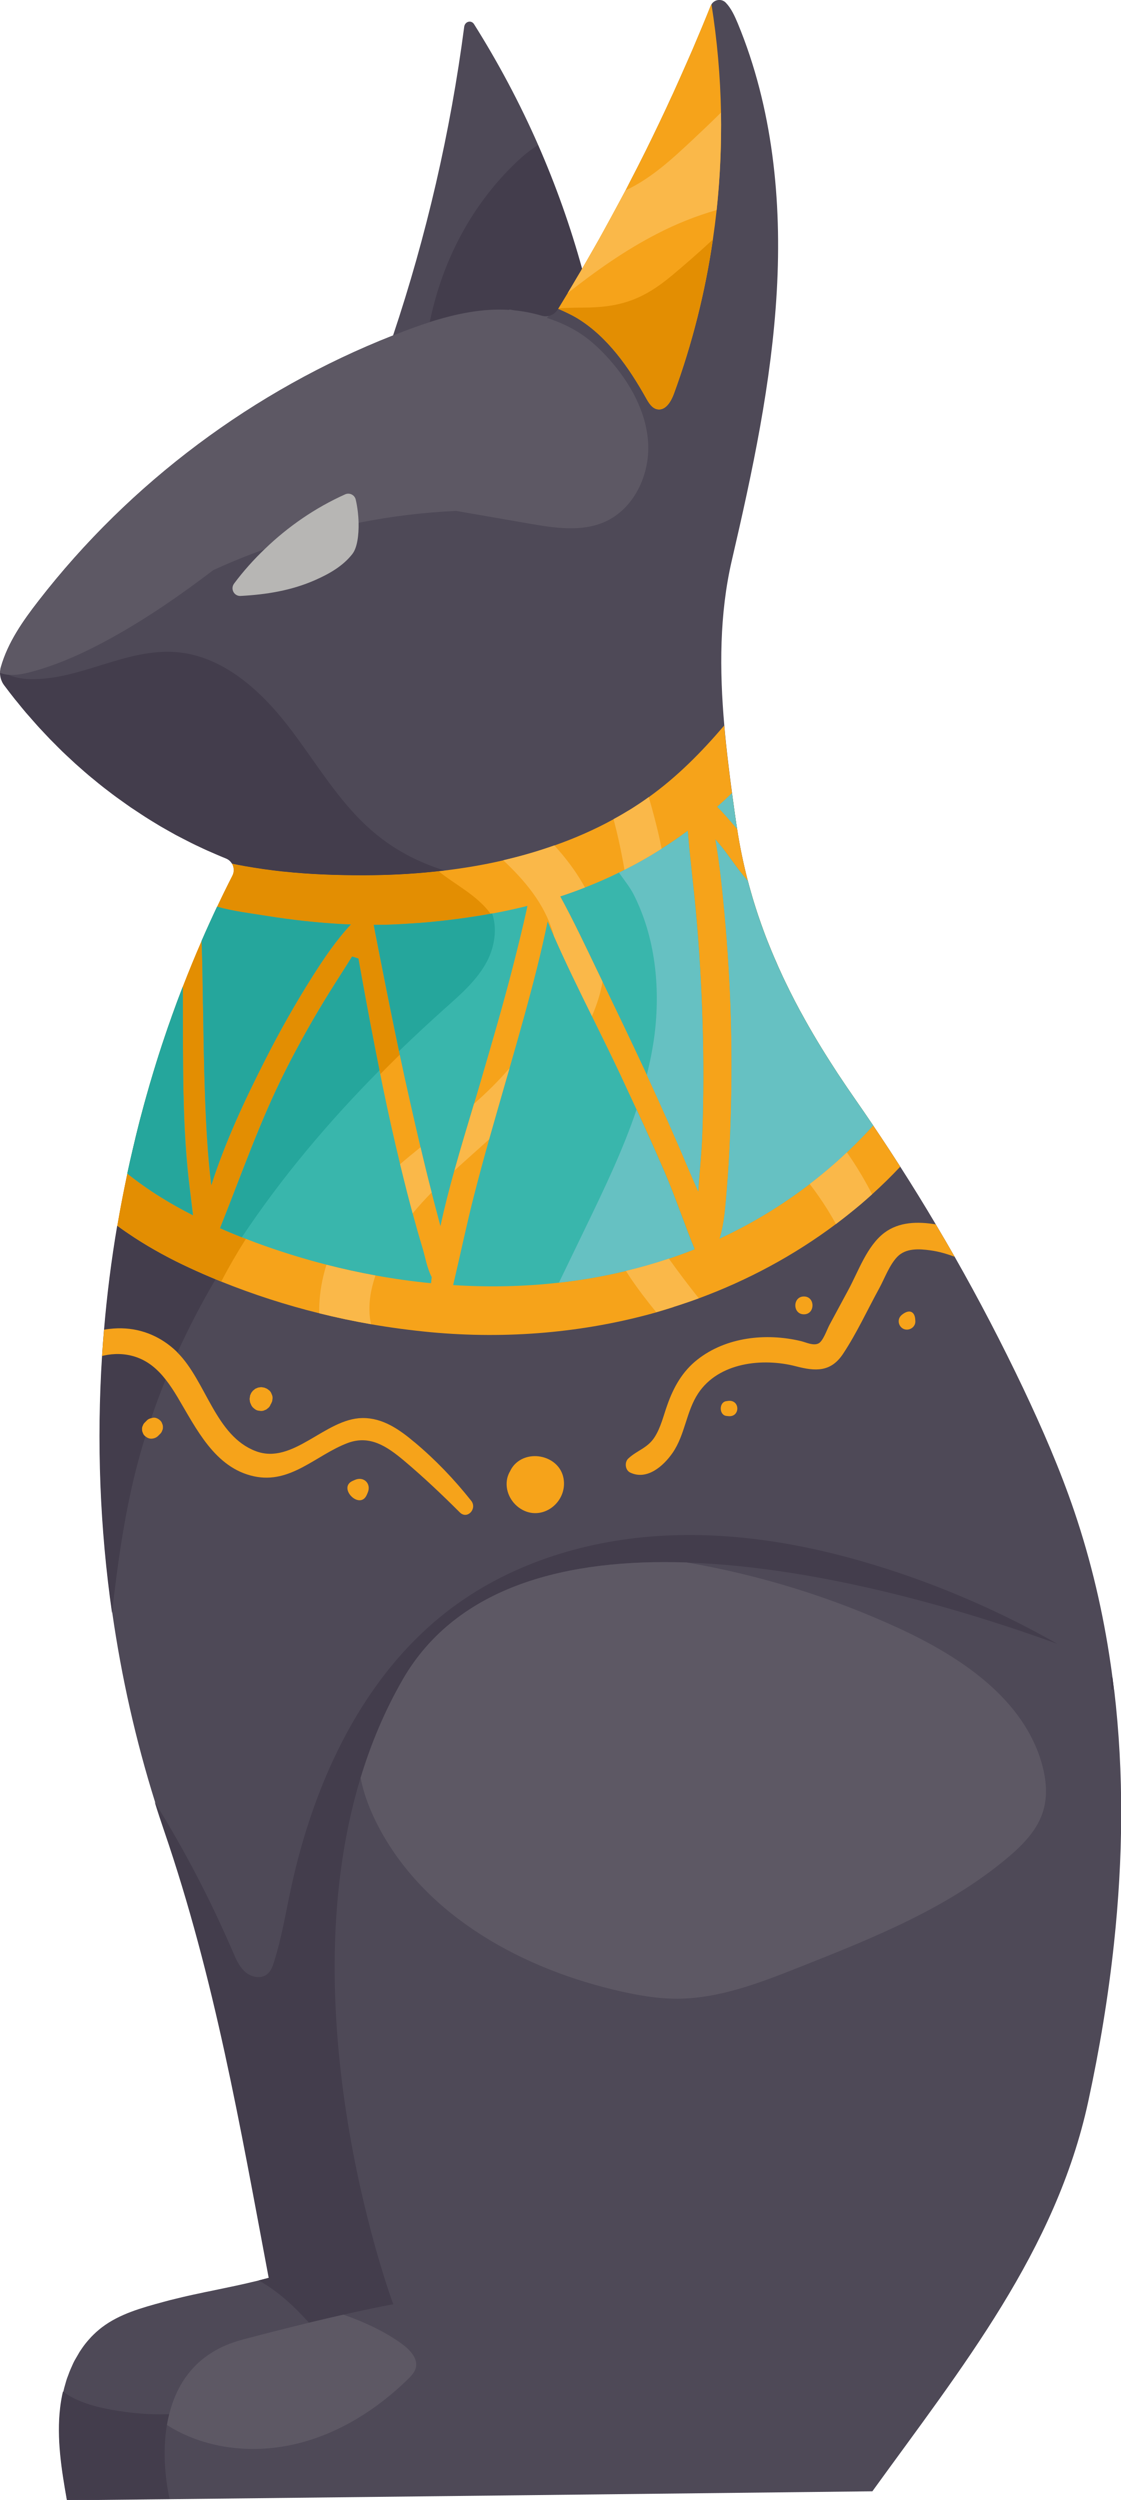 <?xml version="1.0" encoding="UTF-8"?><svg xmlns="http://www.w3.org/2000/svg" viewBox="0 0 258.93 577.11"><defs><style>.d{fill:#39b6ac;}.e{fill:#b7b6b4;}.f{fill:#66c1c2;}.g{fill:#5d5864;}.h{fill:#25a69c;}.i{fill:#433d4c;}.j{fill:#4e4957;}.k{fill:#fab849;}.l{fill:#f6a31a;}.m{fill:#e38e02;}</style></defs><g id="a"/><g id="b"><g id="c"><g><path class="j" d="M257.31,390.02c-.11-.9-.22-1.82-.34-2.71-.13-1.03-.27-2.05-.42-3.06h0c-1.74-12.01-4.5-23.84-8.41-35.38-3.3-9.71-7.41-19.14-11.8-28.4-4.9-10.29-10.18-20.43-15.82-30.34-1.43-2.5-2.88-5-4.36-7.48h0c-2.66-4.5-5.41-8.95-8.22-13.34-.84-1.32-1.7-2.62-2.55-3.94-1.22-1.86-2.46-3.71-3.7-5.56-1.32-1.96-2.67-3.92-4.02-5.86-1.43-2.05-2.82-4.1-4.17-6.14-.3-.47-.61-.94-.91-1.41-2.69-4.14-5.2-8.31-7.5-12.54-.23-.4-.45-.8-.66-1.22-.56-1.04-1.1-2.06-1.62-3.11-.27-.52-.53-1.04-.78-1.57-.23-.45-.44-.9-.66-1.35-.19-.38-.37-.77-.55-1.15-.7-1.49-1.37-3-2.01-4.51-.2-.45-.38-.9-.57-1.35-.63-1.52-1.25-3.06-1.82-4.61-.05-.14-.11-.3-.16-.44-.65-1.78-1.27-3.57-1.84-5.4h0c-.61-1.91-1.16-3.85-1.68-5.81-1.01-3.9-1.85-7.9-2.48-12.03-.08-.48-.16-.96-.23-1.45-.22-1.52-.44-3.05-.64-4.59h0c-.1-.73-.21-1.45-.3-2.19-.28-2.02-.53-4.04-.78-6.07-.09-.75-.19-1.52-.27-2.27-.05-.47-.11-.94-.16-1.42-.06-.54-.12-1.1-.18-1.64l-.03-.3c-.14-1.3-.26-2.61-.37-3.92-1.12-12.83-1.14-25.7,1.74-38.11,4.76-20.47,9.19-41.11,10.38-62.09,1.2-20.97-.96-42.43-9-61.84-.71-1.7-1.54-3.53-2.78-4.8-.97-.99-2.57-.76-3.27,.33l-.2,.39c-1.35,3.38-2.76,6.75-4.19,10.09-.43,1-.88,2-1.32,3.01-1.04,2.36-2.08,4.71-3.15,7.06-.51,1.12-1.04,2.24-1.56,3.37-1.06,2.27-2.14,4.53-3.23,6.77-.52,1.06-1.03,2.11-1.55,3.17-1.24,2.48-2.51,4.98-3.8,7.45-.43,.83-.84,1.65-1.27,2.48-.47,.88-.95,1.78-1.43,2.66-.98,1.82-1.96,3.63-2.96,5.44-.41,.74-.81,1.48-1.22,2.21-1.32,2.35-2.66,4.7-4.02,7.03-2.7-9.8-6.1-19.35-10.15-28.58-4.24-9.67-9.21-19-14.82-27.91-.65-1.04-2.11-.65-2.28,.59-3.18,24.29-8.71,48.21-16.43,71.25-32.11,12.62-60.73,33.98-81.86,61.25-3.62,4.66-7.09,9.61-8.7,15.3-.08,.27-.13,.54-.15,.81-.02,.15-.03,.32-.03,.48,0,.1,0,.19,.02,.27,0,.09,.01,.19,.02,.27,.02,.18,.05,.37,.09,.54,.02,.1,.04,.2,.07,.3,.05,.18,.12,.36,.2,.54,.03,.08,.06,.16,.1,.24,.12,.25,.27,.5,.44,.73,.82,1.09,1.65,2.17,2.5,3.24,.2,.25,.4,.48,.59,.72,.66,.83,1.33,1.64,2.02,2.44,.25,.3,.51,.59,.77,.88,.64,.73,1.28,1.47,1.93,2.19,.29,.33,.59,.63,.88,.95,.64,.68,1.27,1.36,1.92,2.04,.32,.33,.64,.64,.96,.96,.64,.64,1.29,1.3,1.94,1.93,.34,.33,.69,.64,1.03,.97,.65,.61,1.3,1.22,1.96,1.82,.36,.33,.72,.64,1.09,.96,.66,.59,1.31,1.16,1.98,1.73,.38,.33,.78,.63,1.17,.96,.66,.54,1.32,1.09,1.99,1.61,.41,.33,.83,.64,1.24,.96,.66,.51,1.32,1.02,2,1.51,.43,.33,.88,.63,1.33,.95,.66,.47,1.32,.95,1.99,1.41,.47,.32,.95,.63,1.41,.93,.66,.44,1.32,.88,1.98,1.3,.5,.33,1,.62,1.51,.94,.65,.4,1.3,.8,1.96,1.19,.53,.3,1.06,.6,1.6,.91,.64,.36,1.29,.73,1.94,1.09,.56,.29,1.13,.59,1.7,.88,.63,.32,1.26,.66,1.9,.97,.6,.3,1.2,.59,1.81,.87,.61,.29,1.23,.59,1.85,.86,.64,.29,1.29,.57,1.95,.85,.42,.17,.85,.37,1.29,.55,.35,.15,.71,.29,1.07,.44,.6,.24,1.07,.66,1.38,1.18,.49,.82,.57,1.86,.09,2.79-.24,.47-.48,.94-.71,1.4l-.2,.38c-.35,.71-.71,1.43-1.06,2.14-.23,.48-.46,.96-.7,1.45-.29,.59-.57,1.2-.86,1.8-1.23,2.61-2.43,5.24-3.58,7.89-1.52,3.48-2.96,7-4.34,10.56-.9,2.31-1.77,4.65-2.6,6.99v.02c-.25,.7-.5,1.41-.74,2.11l-.07,.17c-.25,.71-.49,1.43-.73,2.15-.95,2.79-1.84,5.58-2.69,8.4-.55,1.8-1.07,3.59-1.58,5.39-.18,.64-.36,1.29-.54,1.94-.21,.76-.42,1.52-.61,2.28-.25,.9-.48,1.81-.71,2.72-.21,.84-.42,1.67-.62,2.5-.05,.2-.1,.4-.14,.6-.19,.76-.37,1.52-.54,2.28-.45,1.87-.86,3.74-1.26,5.61-.21,1-.42,2-.62,3-.18,.86-.35,1.71-.51,2.57-.21,1.08-.42,2.16-.61,3.23-.2,1.08-.38,2.16-.57,3.23-1.35,7.95-2.37,15.97-3.04,24-.18,2.02-.33,4.04-.46,6.07-1.26,19.79-.51,39.71,2.31,59.34,2.12,14.76,5.4,29.36,9.87,43.61,.7,2.27,1.44,4.5,2.21,6.75,11.68,34.12,17.45,67.65,24.12,103.09-.77,.21-1.55,.41-2.31,.6-1.85,.46-3.7,.87-5.53,1.27-1.84,.39-3.69,.77-5.54,1.16-.46,.09-.91,.18-1.38,.28l-.32,.07c-.81,.18-1.62,.35-2.44,.52-.34,.08-.68,.15-1.03,.23-.18,.04-.36,.07-.54,.12-.26,.05-.52,.12-.78,.18-.51,.12-1.02,.24-1.53,.37-1.02,.24-2.05,.5-3.08,.79-4.94,1.34-10.02,2.74-14.11,5.84-.25,.19-.48,.37-.71,.57l-.3,.26c-.18,.14-.35,.3-.52,.46l-.07,.07c-.05,.04-.11,.1-.16,.15l-.13,.12c-.2,.2-.39,.38-.57,.57l-.03,.03c-.21,.22-.41,.45-.61,.68-.53,.6-1.02,1.22-1.48,1.89h0c-.2,.28-.39,.57-.58,.86-.09,.14-.16,.29-.25,.43-.21,.35-.41,.7-.61,1.05-.08,.15-.17,.28-.25,.43-.15,.27-.29,.55-.42,.83h0l-.04,.09c-.06,.13-.12,.27-.18,.41-.23,.5-.44,.99-.64,1.49-.08,.21-.15,.41-.23,.63-.09,.24-.18,.47-.27,.71-.09,.28-.19,.55-.27,.85-.03,.1-.06,.21-.09,.32-.1,.35-.21,.7-.3,1.05-.08,.32-.16,.62-.23,.94-.07,.3-.14,.61-.2,.93-.05,.24-.11,.49-.14,.73v.09c-.04,.12-.05,.23-.07,.35-.01,.08-.03,.14-.04,.22-.08,.47-.14,.94-.2,1.41-.84,7.1,.3,14.27,1.54,21.32l23.75-.26,162.25-1.82c20.68-28.61,42.39-55.5,49.86-89.98,2.6-12,4.64-24.22,5.95-36.5,2.09-19.51,2.33-39.21,.04-58.54"/><path class="l" d="M149.26,91.95c.62,1.11,1.39,2.36,2.64,2.54,1.86,.29,3.1-1.81,3.75-3.57,4.23-11.52,7.24-23.49,9.01-35.63,.33-2.26,.62-4.52,.87-6.79,.6-5.6,.94-11.23,1.01-16.86,.03-1.87,.03-3.75,0-5.63-.15-8.38-.89-16.76-2.21-25.04l-.2,.38c-1.35,3.39-2.76,6.76-4.19,10.1-.43,1-.88,2-1.32,3.01-1.04,2.36-2.08,4.71-3.15,7.06-.51,1.12-1.04,2.24-1.56,3.37-1.06,2.27-2.14,4.53-3.23,6.77-.52,1.06-1.03,2.11-1.55,3.16-1.24,2.5-2.51,4.99-3.8,7.46-.28,.55-.55,1.12-.85,1.69h0c-.14,.26-.28,.52-.42,.79-.47,.88-.95,1.78-1.43,2.66-.98,1.82-1.96,3.63-2.96,5.44-.41,.74-.81,1.48-1.22,2.21-.69,1.23-1.4,2.44-2.1,3.66-.7,1.22-1.38,2.45-2.1,3.67-.33,.57-.68,1.13-1.02,1.71-.71,1.2-1.41,2.41-2.13,3.59h0c-.7,1.16-1.41,2.34-2.12,3.5l-.05,.08c1.43,.63,2.93,1.3,4.34,2.14,7.05,4.26,12.04,11.47,15.99,18.53Z"/><path class="j" d="M149.13,34.82c.52-1.06,1.03-2.11,1.55-3.17-.52,1.06-1.03,2.11-1.55,3.17"/><path class="j" d="M158.62,14.45c.43-1,.89-2.01,1.32-3.01-.43,1-.88,2-1.32,3.01"/><path class="j" d="M153.91,24.87c.53-1.12,1.05-2.25,1.56-3.37-.51,1.12-1.04,2.24-1.56,3.37"/><path class="i" d="M108.83,346.44c-3.91-4.93-8.24-9.46-13.09-13.52-3.46-2.91-7.32-5.65-12.06-5.58-8.61,.14-15.96,10.88-24.58,7.65-9.36-3.51-11.47-16.14-18.11-22.77,2.63-5.79,5.59-11.43,8.81-16.92-2.01-.84-4.01-1.7-5.98-2.62-5.84-2.69-11.52-5.91-16.75-9.74-1.35,7.95-2.37,15.96-3.04,24h0c-.18,2.02-.33,4.05-.46,6.07h0c-1.26,19.79-.51,39.72,2.31,59.34,1.25-11.14,2.79-22.26,5.54-33.13,.66-2.57,1.38-5.12,2.16-7.65h0c.39,.3,.87,.52,1.38,.51,.59-.03,1.13-.23,1.55-.65,.16-.15,.31-.32,.47-.47,.21-.2,.36-.43,.45-.7,.13-.27,.2-.54,.18-.85,.01-.29-.05-.58-.18-.83-.09-.29-.24-.51-.45-.71-.42-.38-.96-.67-1.54-.64-.17,.01-.32,.07-.49,.11,0-.02,0-.02,0-.04,1.02-2.98,2.12-5.93,3.31-8.84-.23-.29-.47-.59-.71-.87h0c.25,.28,.48,.58,.71,.87,.99,1.26,1.87,2.62,2.71,4.02,4.3,7.18,8.59,16.33,17.65,18.29,8.49,1.85,14.34-4.9,21.61-7.66,5.16-1.96,9.15,.77,13.04,4.03,4.48,3.77,8.75,7.81,12.89,11.94,1.75,1.77,4.11-.82,2.66-2.66Zm-84.9-33.51s.09-.02,.14-.02h0s-.09,0-.14,.02h0Z"/><path class="l" d="M155.54,301.7c1.97-.62,3.93-1.27,5.88-1.99,11.24-4.15,21.93-9.86,31.66-17.15,1.38-1.04,2.75-2.11,4.09-3.21,.57-.47,1.14-.94,1.71-1.41,.87-.75,1.72-1.49,2.56-2.25,2.26-2.04,4.43-4.16,6.5-6.37-.84-1.32-1.69-2.62-2.55-3.94-1.21-1.86-2.45-3.71-3.7-5.56q-1.71,1.9,0,0c-1.32-1.96-2.67-3.92-4.02-5.86-1.43-2.05-2.82-4.1-4.17-6.14-.3-.47-.61-.94-.91-1.41-2.69-4.14-5.2-8.31-7.5-12.54-.23-.4-.45-.8-.66-1.21-.56-1.05-1.1-2.07-1.62-3.12-.27-.52-.53-1.04-.78-1.57-.23-.45-.44-.89-.66-1.34-.19-.39-.37-.79-.55-1.16-.1-.23-.21-.45-.32-.68-.47-1.02-.93-2.05-1.38-3.07l-.03-.09c-.1-.22-.19-.45-.29-.68-.2-.45-.38-.9-.57-1.35-.16-.4-.34-.79-.5-1.2-.22-.54-.43-1.08-.64-1.61-.21-.55-.41-1.1-.62-1.66-.02-.04-.04-.09-.05-.14-.05-.15-.11-.3-.16-.44-.03-.07-.05-.14-.08-.22-.12-.32-.23-.62-.34-.93-.5-1.41-.98-2.82-1.43-4.26h0s-.01-.02-.02-.04c-.14-.47-.29-.94-.42-1.39-.12-.37-.23-.74-.33-1.12-.15-.5-.3-1.01-.44-1.52-.16-.58-.31-1.14-.46-1.72q-2.43-2.7,0,0c-1.01-3.9-1.86-7.89-2.48-12.03-.08-.48-.16-.96-.23-1.45-.15-1.04-.3-2.08-.45-3.12-.07-.49-.13-.97-.2-1.45-.1-.74-.21-1.46-.31-2.2-.27-2.02-.53-4.04-.78-6.07-.09-.75-.19-1.52-.27-2.27-.05-.47-.11-.94-.16-1.42-.06-.54-.12-1.1-.17-1.64l-.04-.3c-.14-1.3-.26-2.61-.37-3.92-5.2,6.09-10.81,11.79-17.43,16.54-1.33,.97-2.71,1.88-4.14,2.78-1.31,.8-2.64,1.58-3.99,2.31-4.37,2.4-8.95,4.4-13.66,6.06-3.85,1.37-7.8,2.5-11.8,3.43-4.48,1.04-9.04,1.8-13.61,2.36-.45,.05-.9,.12-1.35,.16-.29,.04-.58,.07-.87,.1-5.5,.59-11.02,.84-16.46,.85-6.21,.01-12.42-.21-18.61-.87-2.95-.32-5.87-.74-8.79-1.25-.07-.01-.15-.02-.22-.05-.91-.15-1.83-.35-2.76-.53h0c.21,.36,.33,.76,.37,1.18,.06,.54-.02,1.09-.28,1.61-.24,.47-.48,.94-.71,1.4l-.19,.38c-.12,.24-.23,.47-.35,.71-.23,.48-.48,.95-.71,1.43-.23,.48-.46,.96-.7,1.45-.29,.59-.57,1.2-.86,1.8q1.23,.35,0,0c-1.23,2.61-2.43,5.24-3.58,7.89h0c-1.52,3.48-2.96,7-4.34,10.56,0,.3,0,.62,0,.93,0-.32,0-.63,0-.93-.9,2.31-1.77,4.65-2.6,6.99v.02c-.25,.7-.5,1.41-.75,2.11l-.06,.17c-.25,.71-.49,1.43-.73,2.15-.95,2.79-1.84,5.58-2.69,8.4-.55,1.8-1.07,3.59-1.58,5.39-.18,.64-.36,1.29-.54,1.94-.21,.76-.41,1.52-.61,2.28-.25,.9-.48,1.81-.71,2.72-.21,.84-.42,1.67-.62,2.5-.05,.2-.09,.4-.14,.6-.19,.76-.37,1.52-.54,2.28-.45,1.87-.86,3.74-1.26,5.61h0c-.21,1-.42,2-.62,3-.18,.86-.35,1.71-.51,2.57-.08,.41-.15,.82-.23,1.23-.12,.66-.25,1.33-.38,2-.2,1.08-.38,2.16-.57,3.23,1.31,.96,2.64,1.87,4,2.76,4.07,2.64,8.37,4.97,12.75,6.98,1.98,.92,3.98,1.79,5.98,2.62,.43,.18,.86,.35,1.28,.52,7.37,2.97,14.95,5.41,22.66,7.32,3.95,.99,7.95,1.83,11.97,2.53,4.54,.79,9.12,1.39,13.72,1.83,17.62,1.64,35.37,.14,52.15-4.59,1.33-.38,2.64-.8,3.96-1.21Z"/><path class="m" d="M113.32,210.94c-1.49-2.05-3.49-3.73-5.55-5.22-2.15-1.55-4.43-2.95-6.48-4.62-.29,.04-.58,.07-.87,.1-5.5,.59-11.02,.84-16.46,.85-6.21,.01-12.42-.21-18.61-.87-2.95-.32-5.87-.74-8.79-1.25-.98-.16-1.97-.37-2.98-.58,.49,.82,.57,1.86,.09,2.79-.24,.47-.48,.94-.71,1.4l-.19,.38c-.35,.71-.71,1.43-1.06,2.14-.23,.48-.46,.96-.7,1.45-.29,.59-.57,1.2-.86,1.8-1.23,2.61-2.43,5.24-3.58,7.89-1.52,3.48-2.96,7-4.34,10.56-.9,2.31-1.77,4.65-2.6,6.99v.02c-.25,.7-.5,1.41-.75,2.11l-.06,.17c-.25,.71-.49,1.43-.73,2.15-.95,2.79-1.84,5.58-2.69,8.4-.55,1.8-1.07,3.59-1.57,5.39-.18,.64-.36,1.29-.54,1.94-.21,.76-.41,1.52-.61,2.28-.25,.9-.48,1.81-.71,2.72-.21,.84-.42,1.67-.62,2.5-.05,.2-.1,.4-.14,.6-.19,.76-.37,1.52-.54,2.28-.45,1.87-.86,3.74-1.26,5.61h0c-.21,1-.42,2-.62,3-.18,.86-.35,1.71-.51,2.57-.21,1.08-.42,2.14-.61,3.23-.2,1.08-.38,2.16-.57,3.23,5.22,3.82,10.91,7.05,16.75,9.74,1.98,.92,3.98,1.79,5.98,2.62,.43,.18,.86,.35,1.28,.52,1.75-3.37,3.66-6.65,5.69-9.85-.3-.11-.61-.23-.91-.34,9.18-13.82,20.04-26.68,31.8-38.54-.06-.31-.11-.59-.17-.84h0c.05,.25,.11,.52,.17,.83,.05,.28,.11,.57,.18,.85,1.41-1.48,2.96-2.97,4.5-4.51-.06-.26-.12-.52-.17-.8,3.47-3.36,7.01-6.64,10.59-9.85,3.65-3.25,7.44-6.53,9.72-10.85,1.77-3.37,2.41-7.56,1.2-11.07l-.36,.07Z"/><path class="m" d="M155.09,63.69c-6.12,5.09-11.15,7.11-19.06,7.3-2.15,.04-4.62,0-7.05,.21l-.05,.08c1.43,.63,2.93,1.3,4.34,2.14,7.05,4.26,12.04,11.47,15.99,18.53,.62,1.11,1.39,2.36,2.64,2.54,1.86,.29,3.1-1.81,3.75-3.57,4.23-11.52,7.24-23.49,9.01-35.63-3.11,2.89-6.31,5.68-9.57,8.41Z"/><path class="l" d="M216.15,282.64h0c-4.09-.68-8.48-.64-11.91,1.96-4,3.05-5.96,8.86-8.29,13.16-1.46,2.71-2.93,5.41-4.38,8.12-.52,.97-1.43,3.65-2.46,4.21-1.21,.66-2.95-.24-4.15-.52-8.04-1.91-17.26-.93-23.88,4.29-3.47,2.73-5.5,6.36-6.95,10.48-.89,2.47-1.48,5.13-2.9,7.37-1.62,2.57-4.03,3.05-6.09,4.96-.93,.85-.76,2.68,.41,3.25,3.87,1.87,7.71-1.48,9.84-4.59,2.86-4.17,3.11-9.52,5.88-13.69,4.74-7.15,14.87-8.24,22.55-6.25,4.49,1.17,8.07,1.41,10.91-2.87,3.16-4.76,5.62-10.14,8.37-15.15,1.23-2.26,2.35-5.39,4.18-7.27,1.96-2.01,5.02-1.83,7.61-1.47,1.99,.27,3.84,.82,5.62,1.49-1.43-2.5-2.88-5-4.36-7.48Z"/><path class="l" d="M95.74,332.92c-3.46-2.91-7.32-5.65-12.06-5.58-8.61,.14-15.96,10.88-24.58,7.65-9.36-3.51-11.47-16.14-18.11-22.77l-.3-.32c-3.44-3.27-7.78-5.16-12.54-5.27-1.15-.03-2.62,.05-4.12,.32-.18,2.02-.33,4.05-.46,6.07l.36-.09c2.45-.55,4.98-.5,7.37,.29,2.96,.97,5.16,2.93,6.98,5.26,.99,1.26,1.87,2.62,2.71,4.02,4.3,7.18,8.59,16.33,17.65,18.29,8.49,1.85,14.34-4.9,21.61-7.66,5.16-1.96,9.15,.77,13.04,4.03,4.48,3.77,8.75,7.81,12.89,11.94,1.75,1.77,4.11-.82,2.66-2.66-3.91-4.93-8.24-9.46-13.09-13.52Z"/><path class="l" d="M118.61,338.36c-.32,.38-.57,.8-.78,1.24-.3,.5-.52,1.04-.66,1.61-.63,2.74,.73,5.57,3.05,7.06,4.95,3.16,10.96-1.47,9.94-7.03-.96-5.22-8.21-6.88-11.55-2.89Z"/><path class="l" d="M185.69,303.4c2.64,0,2.64-4.12,0-4.12s-2.65,4.12,0,4.12Z"/><path class="l" d="M168.11,323.4l-.37,.05c-1.68,.24-1.68,3.16,0,3.4l.37,.04c2.92,.43,2.94-3.91,0-3.5Z"/><path class="l" d="M210.63,302.92c-.69-.4-1.51,0-2.1,.43-.57,.4-.95,.93-.95,1.66,0,.68,.37,1.32,.95,1.67,1.24,.73,2.94-.2,2.9-1.67-.02-.72-.11-1.68-.8-2.08Z"/><path class="l" d="M82,341.61c-.16,.07-.32,.14-.48,.21-3.69,1.57,1.64,6.95,3.22,3.21,.07-.15,.14-.31,.2-.47,.87-2.05-.89-3.82-2.94-2.95Z"/><path class="l" d="M57.77,323.7l.02,.1,.14,.32,.13,.3,.03,.04c.16,.29,.37,.52,.64,.71,.24,.22,.53,.37,.85,.45,.23,.03,.45,.05,.67,.09,.34,.01,.66-.05,.96-.22,.21-.05,.39-.16,.55-.32,.27-.18,.48-.41,.64-.71,.05-.11,.09-.22,.14-.33,.02-.02,.05-.04,.07-.07,.08-.21,.17-.4,.26-.6,.03-.23,.05-.45,.09-.68,.02-.35-.06-.66-.22-.97-.1-.32-.27-.59-.52-.82l-.52-.39-.02-.02h-.02l-.61-.26h-.02l-.69-.11h-.02l-.69,.1h-.02l-.61,.26h-.02l-.52,.43h-.02l-.41,.53-.27,.61v.07l-.11,.69v.1l.1,.69Z"/><path class="l" d="M37,327.89c-.42-.38-.96-.67-1.54-.64-.17,.01-.32,.07-.49,.11-.39,.09-.76,.23-1.05,.54-.16,.15-.32,.31-.48,.48-.21,.2-.36,.43-.45,.7-.14,.26-.2,.54-.18,.84-.01,.3,.05,.57,.18,.84,.09,.27,.24,.51,.45,.7,.05,.05,.1,.09,.16,.13,.39,.32,.87,.54,1.38,.52,.59-.03,1.13-.23,1.55-.65,.16-.15,.31-.32,.47-.47,.21-.2,.36-.43,.45-.7,.13-.27,.2-.54,.18-.85,.01-.29-.05-.58-.18-.83-.09-.29-.24-.51-.45-.71Z"/><path class="i" d="M99.37,73.81c-.03,.17-.07,.35-.1,.52,5.91-1.89,12.21-3.21,18.31-2.81,.03-.03,.07-.07,.1-.09,.39,.05,.77,.13,1.16,.2,2.14,.22,4.27,.64,6.34,1.24h.03c.51,.16,1.04,.16,1.53,.05,.84-.16,1.59-.68,2.05-1.44l.13-.22c1.47-2.39,2.89-4.77,4.31-7.17,.34-.58,.68-1.14,1.02-1.71,.06-.1,.11-.21,.17-.3-2.7-9.8-6.1-19.35-10.15-28.58-1.77,1.08-3.41,2.44-4.89,3.84-10.34,9.8-17.06,22.59-20,36.46"/><path class="i" d="M173.62,206.59c.11,.37,.22,.75,.34,1.12,.13,.46,.28,.93,.42,1.39,0,0,.01,.03,.02,.04-.61-1.91-1.16-3.85-1.68-5.81,.15,.58,.31,1.14,.46,1.72,.14,.51,.29,1.02,.43,1.52"/><path class="i" d="M176.16,214.33c.03,.08,.05,.14,.08,.22-.65-1.78-1.27-3.57-1.84-5.4,.45,1.44,.93,2.84,1.43,4.25,.11,.32,.22,.62,.34,.94"/><path class="i" d="M170.02,189.86c-.22-1.52-.44-3.05-.64-4.59h0c.07,.49,.14,.97,.2,1.46,.14,1.05,.3,2.08,.45,3.12"/><path class="i" d="M177.08,216.79c.21,.53,.42,1.08,.65,1.61,.16,.4,.33,.79,.49,1.2-.63-1.52-1.25-3.06-1.82-4.61,.02,.05,.03,.1,.05,.14,.21,.55,.41,1.1,.63,1.66"/><path class="i" d="M179.11,221.71c.45,1.03,.91,2.05,1.38,3.07,.11,.23,.21,.45,.32,.68-.7-1.49-1.37-3-2.01-4.51,.09,.23,.19,.46,.29,.68l.03,.09Z"/><path class="i" d="M65.34,201.17c6.19,.66,12.39,.88,18.61,.87,5.44,0,10.96-.26,16.46-.85,.29-.02,.58-.05,.87-.1,.45-.04,.9-.11,1.35-.16-6.01-1.86-11.63-4.79-16.49-8.96-8.01-6.84-13.28-16.27-19.75-24.58-6.47-8.3-15.14-16-25.64-16.85-11.71-.94-22.15,6.48-33.75,6.23-2.12-.04-3.77-.45-5.18-1.04-.62-.08-1.23-.21-1.81-.45,0,.09,0,.18,0,.26,0,.09,.01,.19,.02,.27,.02,.18,.05,.37,.09,.54,.02,.1,.04,.2,.07,.3,.05,.18,.12,.36,.2,.54,.04,.08,.06,.16,.1,.24,.12,.25,.27,.5,.44,.72,.82,1.1,1.65,2.18,2.5,3.25,.2,.25,.4,.48,.6,.72,.66,.83,1.32,1.64,2.01,2.45,.25,.29,.51,.58,.77,.87,.64,.73,1.28,1.47,1.93,2.19,.29,.33,.59,.63,.88,.95,.64,.68,1.27,1.36,1.92,2.04,.32,.33,.64,.64,.96,.96,.64,.64,1.27,1.3,1.93,1.93,.34,.33,.69,.64,1.03,.97,.65,.61,1.3,1.22,1.96,1.82,.36,.33,.72,.64,1.09,.96,.66,.59,1.31,1.16,1.98,1.72,.39,.34,.78,.64,1.17,.96,.66,.55,1.32,1.1,1.99,1.62,.41,.33,.83,.64,1.25,.96,.66,.51,1.32,1.02,2,1.51,.44,.32,.89,.63,1.33,.95,.66,.47,1.32,.95,1.99,1.41,.47,.32,.95,.63,1.41,.93,.66,.44,1.32,.88,1.98,1.3,.5,.33,1,.62,1.5,.94,.65,.39,1.3,.8,1.96,1.19,.53,.3,1.06,.61,1.6,.91,.64,.36,1.29,.73,1.94,1.09,.56,.29,1.13,.59,1.7,.88,.63,.32,1.27,.66,1.9,.97,.6,.3,1.2,.59,1.81,.87,.61,.29,1.23,.59,1.85,.86,.64,.29,1.29,.57,1.95,.85,.78,.32,1.56,.68,2.36,.99,.6,.24,1.07,.66,1.38,1.18,1.01,.21,2,.41,2.98,.58,2.92,.51,5.84,.93,8.79,1.25"/><path class="i" d="M256.62,390.03c.23,0,.46-.01,.69-.01-.11-.9-.22-1.82-.34-2.72-.12-.08-.26-.15-.38-.24,.01,.83,.02,1.82,.04,2.98"/><path class="i" d="M38.56,559.78c.14-.83,.32-1.66,.52-2.49-4.36,.18-8.8-.22-13.11-.98-4.02-.71-8.23-1.85-11.43-4.24-.14,.58-.26,1.15-.36,1.74-.02,.12-.04,.23-.06,.35-.09,.55-.17,1.08-.23,1.62-.84,7.1,.3,14.27,1.55,21.32l23.75-.26c-.08-.29-2.08-8.41-.64-17.06"/><path class="i" d="M71.39,536.18c3-.72,5.65-1.34,7.91-1.85,7.96-1.82,11.54-2.41,11.54-2.41,0,0-24.52-65.59-7.57-121.49,2.37-7.82,5.55-15.45,9.71-22.67,12.59-21.83,38.26-27.98,65.6-27.06,32.63,1.08,67.63,12.21,85.65,18.77-12.45-7.08-25.62-12.88-39.26-17.27-16.61-5.34-34.05-8.61-51.47-7.71-17.42,.88-34.85,6.1-48.87,16.47-20.62,15.27-32.13,40.18-37.49,65.27-1.19,5.57-2.12,11.21-3.84,16.64-.33,1.07-.73,2.18-1.6,2.86-1.43,1.16-3.67,.7-5.04-.51-1.39-1.21-2.15-2.96-2.87-4.65-5.14-11.95-11.18-23.53-18.06-34.59,.7,2.27,1.44,4.5,2.21,6.75,11.68,34.12,17.45,67.65,24.12,103.09-.77,.21-1.55,.41-2.31,.6,4.42,2.45,8.18,5.95,11.63,9.77"/><path class="g" d="M1.83,155.74c1.75,.2,3.62-.18,5.34-.63,6.5-1.73,12.66-4.59,18.55-7.84,8.27-4.57,16.03-9.94,23.54-15.66,.86-.39,1.72-.77,2.59-1.16,3.08-1.35,6.18-2.56,9.29-3.68,5.41-5.23,11.7-9.54,18.56-12.62,1.01-.46,2.19,.11,2.45,1.18,.37,1.54,.62,3.45,.66,5.36,7.36-1.47,14.86-2.4,22.56-2.75,5.64,.98,11.28,1.96,16.93,2.94,5.82,1.01,12.04,1.97,17.43-.43,6.66-2.98,10.34-10.72,9.99-18-.36-7.29-4.14-14.04-8.98-19.49-1.89-2.12-3.96-4.11-6.32-5.72-2.49-1.7-5.24-2.93-8.11-3.86,.14-.15,.29-.29,.43-.43-.49,.11-1.02,.11-1.53-.04h-.03c-2.07-.61-4.2-1.04-6.34-1.25-.38-.07-.77-.14-1.16-.2-.03,.03-.07,.05-.1,.09-6.11-.4-12.4,.93-18.31,2.81-1.11,.36-2.2,.72-3.27,1.11-1.77,.62-3.52,1.31-5.26,1.99-32.11,12.62-60.73,33.98-81.86,61.25-3.62,4.66-7.09,9.61-8.7,15.3-.08,.27-.13,.54-.15,.81-.02,.15-.03,.32-.03,.48,0,.01,.02,.01,.02,.01,.58,.24,1.18,.37,1.81,.45"/><path class="g" d="M55.99,540.09c-10.51,2.77-15.09,9.93-16.9,17.2-.21,.83-.39,1.66-.52,2.49,.29,.19,.59,.37,.87,.55,8.62,5.12,19.36,6.14,29.11,3.78,9.76-2.37,18.55-7.92,25.72-14.94,.75-.74,1.5-1.54,1.77-2.55,.55-2.16-1.3-4.13-3.08-5.46-3.61-2.67-8.46-5.05-13.65-6.84-2.27,.51-4.92,1.13-7.91,1.85-4.34,1.05-9.44,2.34-15.41,3.91"/><path class="g" d="M93,387.75c-4.16,7.22-7.34,14.85-9.71,22.66,.81,4.12,2.41,8.09,4.41,11.79,10.98,20.41,33.34,32.53,55.96,37.55,3.95,.88,7.97,1.57,12.01,1.63,10.07,.16,19.73-3.61,29.1-7.32,16.85-6.67,34.02-13.52,47.89-25.16,3.56-2.98,7.01-6.47,8.32-10.94,1.02-3.43,.68-7.14-.27-10.6-4.18-15.18-18.82-24.91-33.11-31.5-15.59-7.18-32.1-12.28-49-15.18-27.34-.91-53.02,5.23-65.6,27.06"/><path class="e" d="M54.06,134.73c-.9,1.21,.01,2.92,1.51,2.84,5.94-.32,11.72-1.24,17.21-3.66,3.25-1.43,6.44-3.23,8.62-6.04,1.11-1.43,1.49-4.3,1.43-7.21-.05-1.91-.3-3.82-.67-5.36-.26-1.07-1.44-1.64-2.45-1.18-6.86,3.08-13.14,7.39-18.56,12.62-2.57,2.46-4.95,5.12-7.08,7.97"/><path class="d" d="M109.5,254.79c.54-1.77,1.06-3.54,1.57-5.3,2.55-8.73,5.11-17.45,7.37-26.24,1.15-4.5,2.27-9,3.27-13.53,.04-.19,.08-.39,.11-.6-2.35,.59-4.75,1.12-7.16,1.58-.33,.07-.67,.12-.99,.17l-.36,.07c-2.03,.37-4.06,.69-6.11,.98-.68,.1-1.35,.19-2.03,.27-1.39,.18-2.79,.35-4.19,.49-.77,.09-1.54,.15-2.32,.23-1.38,.12-2.76,.22-4.14,.3-.71,.04-1.42,.1-2.13,.13-.33,0-.67,.04-1,.05-1.7,.08-3.38,.11-5.07,.11,.12,.63,.25,1.27,.36,1.9,.34,1.73,.68,3.47,1.02,5.21,.17,.82,.33,1.63,.49,2.45,.61,3.09,1.21,6.17,1.84,9.25,.7,3.44,1.41,6.89,2.13,10.33,.05,.27,.11,.54,.17,.8,.77,3.64,1.56,7.29,2.39,10.91,.79,3.5,1.59,7,2.41,10.48,.82,3.48,1.67,6.96,2.57,10.44,.14,.54,.27,1.09,.41,1.62,.54,2.06,1.08,4.09,1.62,6.14,.93-4.29,2.03-8.57,3.22-12.82,1.45-5.19,3.01-10.34,4.53-15.42"/><path class="d" d="M95.31,280.1c-.44-1.64-.87-3.3-1.3-4.96-.54-2.13-1.08-4.27-1.59-6.41-1.46-6.02-2.81-12.07-4.05-18.12-.19-.89-.37-1.78-.54-2.67-.07-.27-.12-.57-.18-.84-1.47-7.3-2.85-14.6-4.17-21.91-.23-1.31-.47-2.61-.7-3.92-.49-.15-.98-.3-1.46-.47-1.66,2.69-3.39,5.34-5.09,8.06-3.61,5.8-6.98,11.75-10.07,17.83-6.08,11.94-10.38,24.45-15.34,36.82,1.66,.74,3.34,1.44,5.03,2.1,.3,.12,.61,.24,.91,.35,1.54,.61,3.1,1.19,4.65,1.73,4.59,1.61,9.26,3.04,13.99,4.25,3.74,.96,7.52,1.8,11.32,2.48,4.25,.78,8.54,1.38,12.84,1.8,.05-.46,.1-.93,.16-1.4-1.11-2.11-1.53-4.82-2.18-6.92-.79-2.59-1.52-5.2-2.23-7.82"/><path class="d" d="M170.25,191.31c-.08-.48-.16-.96-.23-1.45-.15-1.04-.3-2.08-.45-3.12-.07-.49-.13-.97-.2-1.45-.1-.74-.21-1.46-.31-2.2-1.11,1.09-2.23,2.12-3.39,3.15,1.48,1.45,2.82,3.06,4.12,4.55,.14,.18,.3,.35,.45,.52"/><path class="d" d="M147.04,256.15h0c-1.26-2.73-2.53-5.46-3.8-8.17-2.11-4.48-4.32-8.93-6.52-13.41-3.02-6.12-6.04-12.27-8.78-18.5-.49-1.12-.98-2.23-1.45-3.36-.75,3.61-1.57,7.19-2.46,10.76-1.95,7.75-4.13,15.44-6.34,23.12-.3,1.06-.61,2.11-.91,3.15-1.27,4.43-2.55,8.85-3.8,13.27-1.21,4.33-2.39,8.65-3.5,13-1.75,6.84-3.18,13.77-4.81,20.64,8.16,.52,16.35,.36,24.45-.56h.01c5.19-.59,10.36-1.48,15.45-2.71h0c3.34-.8,6.64-1.75,9.92-2.84,2-.66,3.98-1.38,5.95-2.17-2.43-5.95-4.48-12.12-7.02-18-2.06-4.77-4.19-9.51-6.38-14.23"/><path class="d" d="M160.73,210.45c-.57-6.21-1.38-12.44-1.87-18.67-1.97,1.46-3.98,2.84-6.03,4.14-2.79,1.78-5.64,3.4-8.58,4.88-.43,.22-.85,.43-1.28,.63h0c-2.56,1.25-5.17,2.4-7.84,3.43-1.89,.74-3.8,1.43-5.73,2.06,3.07,5.61,5.8,11.42,8.55,17.14,.41,.86,.82,1.72,1.24,2.57,3.16,6.56,6.32,13.12,9.39,19.71,.29,.6,.55,1.2,.83,1.79h0c3.22,6.97,6.36,13.98,9.33,21.04,.82,1.93,1.68,3.89,2.54,5.85,.27-4.45,.79-8.9,.93-13.2,.3-8.44,.32-16.91,.07-25.37-.25-8.67-.75-17.34-1.55-26"/><path class="d" d="M197.66,253.95c-1.43-2.05-2.82-4.1-4.17-6.14-.3-.47-.61-.94-.91-1.41-2.69-4.14-5.2-8.31-7.5-12.54-.23-.4-.45-.8-.66-1.21-.56-1.05-1.1-2.07-1.62-3.12-.27-.52-.53-1.04-.78-1.57-.23-.45-.44-.89-.66-1.34-.19-.39-.37-.79-.55-1.16-.1-.23-.21-.45-.32-.68-.47-1.02-.93-2.05-1.38-3.07l-.03-.09c-.1-.22-.19-.45-.29-.68-.2-.45-.38-.9-.57-1.35-.16-.4-.34-.79-.5-1.2-.22-.54-.43-1.08-.64-1.61-.21-.55-.41-1.1-.62-1.66-.02-.04-.04-.09-.05-.14-.05-.15-.11-.3-.16-.44-.03-.07-.05-.14-.08-.22-.12-.32-.23-.62-.34-.93-.5-1.41-.98-2.82-1.43-4.26h0s-.01-.02-.02-.04c-.14-.47-.29-.94-.42-1.39-.12-.37-.23-.74-.33-1.12-.15-.5-.3-1.01-.44-1.52-.16-.58-.31-1.14-.46-1.72-2.43-2.7-4.47-6.05-6.76-8.73-.24-.28-.48-.54-.71-.83,.96,5.52,1.54,11.14,2.06,16.67,.78,8.42,1.31,16.89,1.53,25.33,.23,8.68,.16,17.36-.19,26.04-.17,4.23-.4,8.46-.76,12.67-.33,3.81-.54,7.75-1.67,11.41,7.36-3.4,14.36-7.65,20.8-12.59,2.99-2.29,5.86-4.72,8.58-7.3,.25-.23,.51-.47,.75-.72,1.84-1.77,3.61-3.58,5.32-5.48-1.32-1.96-2.67-3.92-4.02-5.86"/><path class="d" d="M42.38,252.75c-.16-7.86-.13-15.73-.15-23.6,0-.47,0-.94,0-1.4-.9,2.31-1.77,4.65-2.6,6.99v.02c-.25,.7-.5,1.41-.75,2.11l-.06,.17c-.25,.71-.49,1.43-.73,2.15-.95,2.79-1.84,5.58-2.69,8.4-.55,1.8-1.07,3.59-1.58,5.39-.18,.64-.36,1.29-.54,1.94-.21,.76-.41,1.52-.61,2.28-.25,.9-.48,1.81-.71,2.72-.21,.84-.42,1.67-.62,2.5-.05,.2-.09,.4-.14,.6-.19,.76-.37,1.52-.54,2.28-.45,1.87-.86,3.74-1.26,5.61,2.5,1.98,5.09,3.82,7.8,5.49,2.4,1.5,4.88,2.86,7.4,4.15-.25-1.91-.45-3.78-.67-5.5-.95-7.39-1.37-14.85-1.52-22.3"/><path class="d" d="M71.99,225.68c1.4-2.22,2.82-4.39,4.32-6.47,1.48-2.03,3.01-3.96,4.72-5.8-.52-.01-1.06-.03-1.59-.06-6.06-.31-12.1-.99-18.09-1.95-3.52-.57-7.53-1.04-11.21-2.09-1.23,2.61-2.43,5.24-3.58,7.89,.05,1.3,.1,2.59,.13,3.89,.09,3.58,.12,7.17,.19,10.77,.12,6.96,.21,13.93,.46,20.89,.25,6.96,.61,13.93,1.46,20.84,3.21-10.04,7.8-19.82,12.49-29.04,3.27-6.45,6.84-12.76,10.7-18.87"/><path class="f" d="M169.79,190.79c.14,.18,.3,.35,.45,.52-.08-.48-.16-.96-.23-1.45-.15-1.04-.3-2.08-.45-3.12-.07-.49-.13-.97-.2-1.45-.1-.74-.2-1.46-.3-2.2-1.11,1.09-2.23,2.12-3.39,3.15,1.48,1.45,2.82,3.06,4.12,4.55"/><path class="f" d="M129.11,296.1h0c5.2-.59,10.36-1.48,15.45-2.71h0c3.34-.8,6.64-1.74,9.92-2.84,2-.66,3.98-1.38,5.95-2.17-2.43-5.95-4.48-12.12-7.02-18-2.06-4.77-4.19-9.51-6.38-14.23-3.16,9.37-7.52,18.42-11.84,27.35-2.03,4.2-4.06,8.4-6.09,12.6"/><path class="f" d="M142.96,201.44h0c1.29,1.79,2.61,3.49,3.35,4.94,5.08,9.96,6.24,21.56,4.87,32.55-.41,3.11-1.02,6.18-1.78,9.21h0c3.22,6.97,6.36,13.98,9.33,21.04,.82,1.92,1.68,3.89,2.54,5.85,.27-4.45,.79-8.9,.93-13.2,.3-8.44,.32-16.91,.07-25.36-.25-8.68-.75-17.36-1.55-26.01-.57-6.21-1.38-12.44-1.87-18.66-1.97,1.45-3.98,2.83-6.03,4.13-2.79,1.78-5.64,3.4-8.58,4.88-.43,.22-.85,.43-1.28,.63"/><path class="f" d="M165.25,193.79c.96,5.52,1.54,11.14,2.06,16.67,.78,8.42,1.31,16.89,1.53,25.33,.22,8.68,.16,17.36-.19,26.04-.17,4.23-.4,8.46-.76,12.67-.33,3.81-.54,7.75-1.67,11.41,7.36-3.4,14.36-7.65,20.8-12.59,2.99-2.29,5.86-4.72,8.58-7.3,.25-.23,.51-.47,.75-.71,1.84-1.78,3.62-3.59,5.32-5.49-1.32-1.96-2.67-3.92-4.02-5.86-1.43-2.05-2.82-4.1-4.17-6.14-.3-.47-.61-.94-.91-1.41-2.69-4.14-5.2-8.31-7.51-12.54-.22-.4-.44-.8-.65-1.22-.56-1.04-1.1-2.06-1.62-3.11-.27-.52-.52-1.04-.78-1.57-.23-.45-.45-.9-.66-1.35-.19-.38-.37-.77-.55-1.15-.1-.23-.21-.45-.32-.68-.47-1.02-.93-2.05-1.38-3.07l-.03-.09c-.1-.22-.19-.45-.29-.68-.2-.45-.38-.9-.57-1.35-.17-.4-.34-.79-.49-1.19-.23-.54-.44-1.09-.65-1.62-.21-.55-.41-1.1-.63-1.66-.02-.04-.03-.09-.05-.14-.05-.14-.11-.3-.16-.44-.03-.07-.05-.14-.08-.22-.11-.32-.23-.62-.34-.93-.5-1.41-.98-2.82-1.43-4.26h0s-.01-.02-.02-.04c-.14-.47-.29-.93-.42-1.39-.12-.37-.23-.75-.34-1.12-.14-.5-.29-1.01-.43-1.52-.16-.58-.31-1.14-.46-1.72-2.44-2.7-4.47-6.05-6.75-8.73-.24-.28-.48-.54-.72-.83"/><path class="h" d="M44.57,280.55c-.25-1.91-.45-3.78-.67-5.5-.95-7.39-1.37-14.85-1.52-22.29-.16-7.87-.13-15.73-.15-23.61,0-.47-.01-.94-.01-1.4-.9,2.31-1.77,4.65-2.6,6.99v.02c-.25,.7-.5,1.41-.75,2.11l-.06,.17c-.25,.71-.49,1.43-.73,2.15-.95,2.79-1.84,5.58-2.69,8.4-.55,1.8-1.07,3.59-1.57,5.39-.18,.64-.36,1.29-.54,1.94-.21,.76-.41,1.52-.61,2.28-.25,.9-.48,1.81-.71,2.72-.21,.84-.42,1.67-.62,2.5-.05,.2-.1,.4-.14,.6-.19,.76-.37,1.52-.54,2.28-.45,1.87-.86,3.74-1.26,5.61,2.5,1.98,5.09,3.82,7.8,5.49,2.4,1.5,4.88,2.86,7.4,4.15"/><path class="h" d="M87.66,247.1c-1.47-7.3-2.85-14.6-4.17-21.92-.23-1.3-.47-2.6-.7-3.91-.49-.16-.98-.3-1.46-.46-1.66,2.68-3.4,5.33-5.09,8.05-3.62,5.8-6.98,11.75-10.07,17.83-6.08,11.94-10.38,24.45-15.34,36.82,1.66,.74,3.34,1.44,5.03,2.11,9.18-13.82,20.04-26.68,31.8-38.54"/><path class="h" d="M46.89,231.85c.12,6.96,.21,13.93,.46,20.89,.25,6.96,.61,13.93,1.46,20.84,3.21-10.04,7.8-19.82,12.5-29.04,3.27-6.45,6.84-12.76,10.69-18.87,1.4-2.22,2.82-4.39,4.32-6.47,1.47-2.03,3.01-3.96,4.72-5.8-.53-.01-1.06-.03-1.59-.06-6.06-.31-12.1-.99-18.09-1.95-3.52-.57-7.53-1.04-11.22-2.09-1.23,2.61-2.43,5.24-3.58,7.89,.05,1.3,.1,2.59,.13,3.89,.1,3.58,.12,7.17,.19,10.77"/><path class="h" d="M112.48,221.94c1.77-3.37,2.41-7.56,1.2-11.07l-.36,.07c-2.03,.37-4.06,.69-6.11,.98-.68,.1-1.35,.19-2.03,.27-1.39,.18-2.79,.35-4.19,.49-.77,.09-1.54,.15-2.32,.23-1.38,.12-2.76,.22-4.14,.3-.71,.04-1.42,.1-2.13,.13-.33,0-.67,.04-1,.05-1.7,.08-3.38,.11-5.07,.11,.12,.63,.25,1.27,.36,1.9,.34,1.73,.68,3.47,1.02,5.21,.17,.82,.33,1.63,.49,2.45,.61,3.09,1.21,6.17,1.84,9.25,.7,3.44,1.41,6.89,2.13,10.33,3.47-3.36,7.01-6.64,10.59-9.85,3.65-3.25,7.44-6.53,9.72-10.85"/><path class="k" d="M134.25,62.39c-.33,.57-.68,1.13-1.02,1.71-.71,1.2-1.41,2.41-2.13,3.59,6.5-5.13,13.25-9.9,20.59-13.68,4.39-2.28,9.05-4.16,13.83-5.52,.8-7.46,1.14-14.99,1.01-22.5-2.09,2.08-4.23,4.11-6.37,6.11-4.8,4.51-9.76,9.11-15.7,11.86-.14,.26-.28,.52-.42,.79-.47,.88-.95,1.78-1.43,2.66-.98,1.82-1.96,3.63-2.96,5.44-.41,.74-.81,1.48-1.22,2.22-1.37,2.44-2.77,4.89-4.2,7.32"/><path class="k" d="M85.51,299.42c.23-1.69,.66-3.34,1.21-4.98-3.8-.7-7.57-1.52-11.31-2.48-.28,.85-.52,1.73-.73,2.64-.66,2.78-1.01,5.68-.94,8.55,3.95,.99,7.95,1.83,11.97,2.53-.48-2.04-.47-4.24-.2-6.25"/><path class="k" d="M92.42,268.74c.52,2.14,1.05,4.27,1.59,6.41,.43,1.66,.86,3.31,1.3,4.96l.3-.36c1.31-1.56,2.67-3.04,4.09-4.48-.9-3.46-1.75-6.96-2.56-10.44-1.6,1.29-3.18,2.58-4.72,3.91"/><path class="k" d="M116.77,249.74c.3-1.04,.61-2.09,.91-3.15-2.58,3-5.4,5.75-8.18,8.2-1.52,5.08-3.09,10.23-4.53,15.42,2.64-2.43,5.34-4.78,8-7.2,1.25-4.42,2.53-8.84,3.8-13.27"/><path class="k" d="M127.75,215.36c.07,.24,.14,.48,.19,.71,2.74,6.23,5.77,12.37,8.78,18.5,1.12-2.56,1.98-5.21,2.46-7.93-.41-.85-.83-1.71-1.24-2.57-2.75-5.72-5.48-11.53-8.55-17.14,1.93-.63,3.84-1.32,5.73-2.06-1.68-3.05-3.75-5.93-6.05-8.56-.33-.39-.68-.77-1.03-1.16-3.85,1.37-7.8,2.5-11.8,3.43,5.02,4.73,9.5,10.02,11.5,16.78"/><path class="k" d="M144.25,200.8c2.93-1.48,5.79-3.1,8.57-4.88-.25-1.34-.54-2.67-.86-4-.62-2.56-1.31-5.23-2.11-7.92-1.33,.97-2.72,1.88-4.14,2.78-1.31,.8-2.64,1.58-3.99,2.31,.41,1.56,.8,3.14,1.15,4.71,.52,2.33,.97,4.66,1.38,7"/><path class="k" d="M154.49,290.54c-3.28,1.1-6.58,2.04-9.92,2.84,.31,.49,.63,.98,.95,1.46,1.87,2.78,3.92,5.45,6.05,8.06,3.32-.95,6.59-2.01,9.84-3.2-2.39-2.99-4.7-6.05-6.92-9.16"/><path class="k" d="M195.61,266.01c-2.72,2.58-5.59,5.01-8.58,7.3,1.44,1.88,2.81,3.84,4.09,5.89,.68,1.11,1.34,2.22,1.96,3.36,1.97-1.48,3.91-3.02,5.8-4.62,.87-.75,1.72-1.49,2.56-2.25-.41-.8-.84-1.6-1.28-2.4-1.35-2.45-2.87-4.9-4.55-7.28"/></g></g></g></svg>